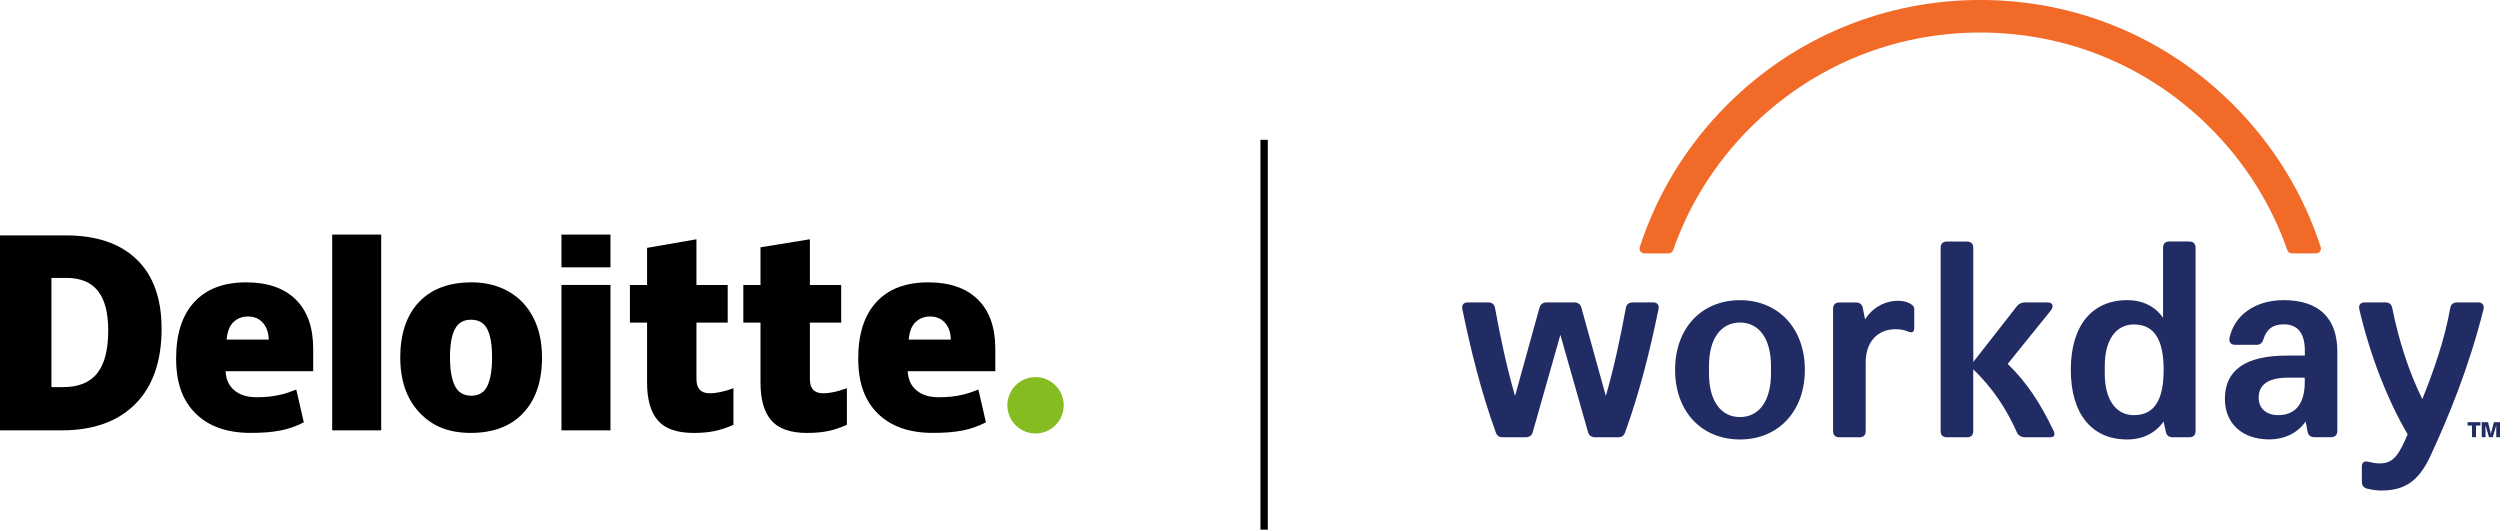 <?xml version="1.0" encoding="UTF-8"?>
<svg id="Artwork" xmlns="http://www.w3.org/2000/svg" viewBox="0 0 666.2 141.15">
  <defs>
    <style>
      .cls-1 {
        fill: #f16a28;
      }

      .cls-2 {
        fill-rule: evenodd;
      }

      .cls-2, .cls-3 {
        fill: #222c64;
      }

      .cls-4 {
        fill: #85bc22;
      }
    </style>
  </defs>
  <rect x="335.88" y="37.25" width="1.96" height="103.9"/>
  <g>
    <path class="cls-4" d="M268.44,108c0-4.15,3.37-7.51,7.51-7.51s7.51,3.37,7.51,7.51-3.36,7.51-7.51,7.51-7.51-3.36-7.51-7.51"/>
    <path d="M43.06,87.6c0,8.67-2.33,15.35-6.99,20.04-4.66,4.69-11.21,7.04-19.66,7.04H0v-51.95h17.56c8.14,0,14.43,2.13,18.86,6.4,4.43,4.26,6.64,10.42,6.64,18.48M28.84,88.1c0-4.76-.92-8.29-2.76-10.59-1.84-2.3-4.63-3.45-8.38-3.45h-3.99v29.1h3.05c4.16,0,7.22-1.24,9.16-3.71,1.94-2.47,2.92-6.26,2.92-11.35"/>
    <rect x="88.52" y="62.51" width="13.06" height="52.17"/>
    <path d="M144.44,95.22c0,6.34-1.66,11.28-4.99,14.82-3.33,3.55-7.99,5.32-13.98,5.32s-10.31-1.81-13.71-5.44c-3.4-3.62-5.1-8.53-5.1-14.7s1.66-11.23,4.99-14.73c3.33-3.5,8-5.25,14.01-5.25,3.72,0,7,.81,9.85,2.43,2.85,1.62,5.05,3.94,6.6,6.96,1.55,3.02,2.32,6.55,2.32,10.58M119.92,95.22c0,3.33.43,5.86,1.3,7.61.87,1.74,2.33,2.62,4.37,2.62s3.46-.87,4.29-2.62c.83-1.74,1.25-4.28,1.25-7.61s-.42-5.8-1.27-7.49c-.85-1.69-2.29-2.53-4.34-2.53s-3.44.84-4.31,2.52c-.87,1.68-1.3,4.18-1.3,7.51"/>
    <rect x="149.62" y="75.93" width="13.06" height="38.75"/>
    <rect x="149.62" y="62.51" width="13.06" height="8.73"/>
    <path d="M189.14,104.8c1.76,0,3.86-.45,6.31-1.34v9.75c-1.76.77-3.44,1.33-5.03,1.66-1.59.33-3.46.5-5.6.5-4.38,0-7.55-1.1-9.49-3.3-1.93-2.2-2.9-5.58-2.9-10.14v-15.97h-4.57v-10.02h4.57v-9.89l13.16-2.29v12.18h8.33v10.02h-8.33v15.08c0,2.51,1.18,3.76,3.54,3.76"/>
    <path d="M219.37,104.8c1.76,0,3.86-.45,6.31-1.34v9.75c-1.76.77-3.44,1.33-5.03,1.66-1.59.33-3.46.5-5.6.5-4.38,0-7.55-1.1-9.48-3.3-1.94-2.2-2.91-5.58-2.91-10.14v-15.97h-4.58v-10.02h4.58v-10.04l13.16-2.14v12.18h8.34v10.02h-8.34v15.08c0,2.51,1.18,3.76,3.54,3.76"/>
    <path d="M260.58,79.81c-3.1-3.04-7.51-4.57-13.21-4.57-5.99,0-10.6,1.75-13.83,5.25-3.23,3.5-4.84,8.52-4.84,15.06s1.74,11.22,5.23,14.66c3.49,3.43,8.38,5.15,14.68,5.15,3.03,0,5.63-.21,7.81-.62,2.17-.41,4.27-1.14,6.31-2.2l-2.01-8.73c-1.48.6-2.89,1.07-4.22,1.38-1.92.45-4.03.67-6.33.67-2.52,0-4.5-.62-5.96-1.85-1.46-1.23-2.23-2.93-2.32-5.1h23.34v-5.95c0-5.72-1.55-10.11-4.66-13.15M242.16,90.5c.18-2.12.78-3.68,1.82-4.67,1.04-.99,2.32-1.49,3.86-1.49,1.67,0,3,.56,3.99,1.68.99,1.12,1.51,2.61,1.55,4.48h-11.22Z"/>
    <path d="M78.81,79.81c-3.1-3.04-7.51-4.57-13.21-4.57-5.99,0-10.6,1.75-13.83,5.25-3.23,3.5-4.84,8.52-4.84,15.06s1.74,11.22,5.23,14.66c3.48,3.43,8.38,5.15,14.68,5.15,3.03,0,5.63-.21,7.81-.62,2.17-.41,4.27-1.14,6.31-2.2l-2.01-8.73c-1.48.6-2.89,1.07-4.22,1.38-1.93.45-4.03.67-6.33.67-2.52,0-4.5-.62-5.96-1.85-1.46-1.23-2.23-2.93-2.32-5.1h23.34v-5.95c0-5.72-1.55-10.11-4.66-13.15M60.39,90.5c.18-2.12.79-3.68,1.82-4.67,1.04-.99,2.32-1.49,3.86-1.49,1.67,0,3,.56,3.99,1.68.99,1.12,1.51,2.61,1.55,4.48h-11.22Z"/>
  </g>
  <g>
    <g>
      <path class="cls-2" d="M583.43,64.35h-5.35c-1.08,0-1.67.59-1.67,1.69v18.65c-2.08-3.03-5.42-4.71-9.52-4.71-9.44,0-15.06,6.81-15.06,18.57s5.59,18.56,15.03,18.56c4.18,0,7.6-1.76,9.69-4.78l.59,2.68c.18,1.01.84,1.51,1.84,1.51h4.43c1.08,0,1.67-.58,1.67-1.67v-48.8c0-1.1-.57-1.69-1.66-1.69ZM568.64,110.63c-4.67,0-7.76-3.94-7.76-11.08v-2.01c0-7.12,3.08-11.08,7.76-11.08,5.25,0,7.93,3.78,7.93,12.1s-2.67,12.07-7.93,12.07Z"/>
      <path class="cls-2" d="M594.11,90.05c1.34-6.21,7.01-10.07,14.45-10.07,9.52,0,14.28,4.96,14.29,13.6v21.25c0,1.08-.58,1.67-1.67,1.67h-4.43c-1.01,0-1.68-.5-1.84-1.51l-.5-2.68c-2.08,3.02-5.51,4.78-9.76,4.78-7.1,0-11.76-4.22-11.76-10.76,0-7.64,5.35-11.58,16.63-11.58h4.67v-1.35c0-4.62-1.93-6.97-5.59-6.97-2.93,0-4.59,1.26-5.43,3.95-.34,1.1-.93,1.51-1.84,1.51h-5.69c-1.16,0-1.75-.75-1.5-1.85ZM607.07,110.63c4.25,0,7.1-2.59,7.1-8.81v-1.18h-4.35c-5.27,0-7.93,1.76-7.93,5.37,0,2.86,2.09,4.61,5.18,4.61Z"/>
      <path class="cls-3" d="M400.46,116.52c-1,0-1.59-.42-1.91-1.42-3.93-10.91-6.6-21.76-8.85-32.67-.25-1.09.25-1.85,1.41-1.85h5.43c1.01,0,1.67.5,1.84,1.42,1.41,7.73,3.09,15.71,5.35,23.52l6.51-23.52c.25-.92.91-1.42,1.91-1.42h7.35c1,0,1.67.5,1.91,1.42l6.51,23.52c2.25-7.81,3.93-15.79,5.35-23.52.16-.92.84-1.42,1.84-1.42h5.43c1.16,0,1.66.75,1.41,1.85-2.25,10.91-4.91,21.76-8.85,32.67-.34,1.01-.91,1.42-1.91,1.42h-6.12c-.91,0-1.67-.42-1.91-1.42l-7.35-25.87-7.35,25.87c-.25,1.01-1,1.42-1.91,1.42h-6.1Z"/>
      <path class="cls-2" d="M463.67,79.99c-10.19,0-17.29,7.39-17.29,18.56s7.1,18.56,17.29,18.56,17.29-7.48,17.29-18.56-7.1-18.56-17.29-18.56ZM471.93,99.55c0,7.39-3.25,11.59-8.26,11.59s-8.26-4.2-8.26-11.59v-2.01c0-7.39,3.25-11.59,8.26-11.59s8.26,4.2,8.26,11.59v2.01Z"/>
      <path class="cls-3" d="M641.59,115.75c-5.35-9.15-9.97-20.9-12.88-33.33-.25-1.18.34-1.85,1.51-1.84h5.43c1,0,1.67.5,1.84,1.51,1.75,8.74,4.51,17.22,8.01,24.27,3.09-7.73,5.93-15.79,7.44-24.27.17-1.01.84-1.51,1.84-1.51h5.59c1.16,0,1.75.76,1.41,1.93-3.84,15.37-9.35,28.72-14.11,38.97-3.09,6.63-6.69,9.24-13.2,9.24-1.25,0-2.58-.25-3.67-.5-1-.25-1.41-.93-1.41-1.85v-4.03c0-1.18.68-1.6,1.84-1.26,1,.25,2,.41,2.91.41,3.84,0,5.18-2.52,7.44-7.73Z"/>
      <path class="cls-3" d="M497,85.11c1.84-2.95,5.09-4.96,8.85-4.96,1.42,0,2.67.34,3.67,1.1.34.25.59.59.59,1.1v4.96c0,1.17-.5,1.51-1.75,1.01-1.02-.43-2.02-.59-3.18-.59-5.08,0-8.01,3.61-8.01,8.83v18.31c0,1.08-.57,1.66-1.66,1.66h-5.36c-1.08,0-1.67-.58-1.67-1.67v-32.59c0-1.08.57-1.67,1.66-1.67h4.43c1.09,0,1.68.59,1.84,1.51l.59,3.02Z"/>
      <path class="cls-3" d="M547.11,114.52c-3.67-7.56-7.18-12.76-12.1-17.55l11.53-14.28c.84-1.18.42-2.1-.91-2.1h-6.01c-.84,0-1.59.33-2.09.92l-11.69,14.95v-30.4c0-1.1-.59-1.69-1.68-1.69h-5.35c-1.08,0-1.67.59-1.67,1.69v48.8c0,1.08.58,1.67,1.67,1.67h5.35c1.08,0,1.67-.58,1.67-1.67v-16.46c5.19,5.03,8.78,10.4,11.78,17.12.34.59,1.16,1.01,2,1.01h6.59c1.33,0,1.59-.66.92-2.01Z"/>
      <path class="cls-3" d="M660.98,112.5v.9h-1.18v3.1h-1.06v-3.1h-1.18v-.9h3.42Z"/>
      <path class="cls-3" d="M664.59,112.5h1.61v4h-1v-3.27s-.1.45-.1.45l-.82,2.82h-1.01l-.82-2.8-.12-.44v.44s.01,2.8.01,2.8h-1.01v-4h1.68l.63,2.54.12.62.14-.62.69-2.54Z"/>
    </g>
    <path class="cls-1" d="M466.35,34.11c16.38-16.4,38.17-25.44,61.36-25.44s44.91,9.01,61.27,25.38c9.36,9.36,16.31,20.48,20.55,32.61.18.52.67.87,1.22.87h6.43c.88,0,1.51-.85,1.24-1.69-4.58-14.15-12.48-27.11-23.3-37.93-18-18.01-41.94-27.92-67.4-27.92s-49.49,9.94-67.51,27.98c-10.8,10.81-18.67,23.75-23.24,37.87-.27.84.36,1.69,1.24,1.69h6.43c.56,0,1.04-.35,1.22-.87,4.22-12.1,11.15-23.21,20.48-32.55Z"/>
  </g>
</svg>